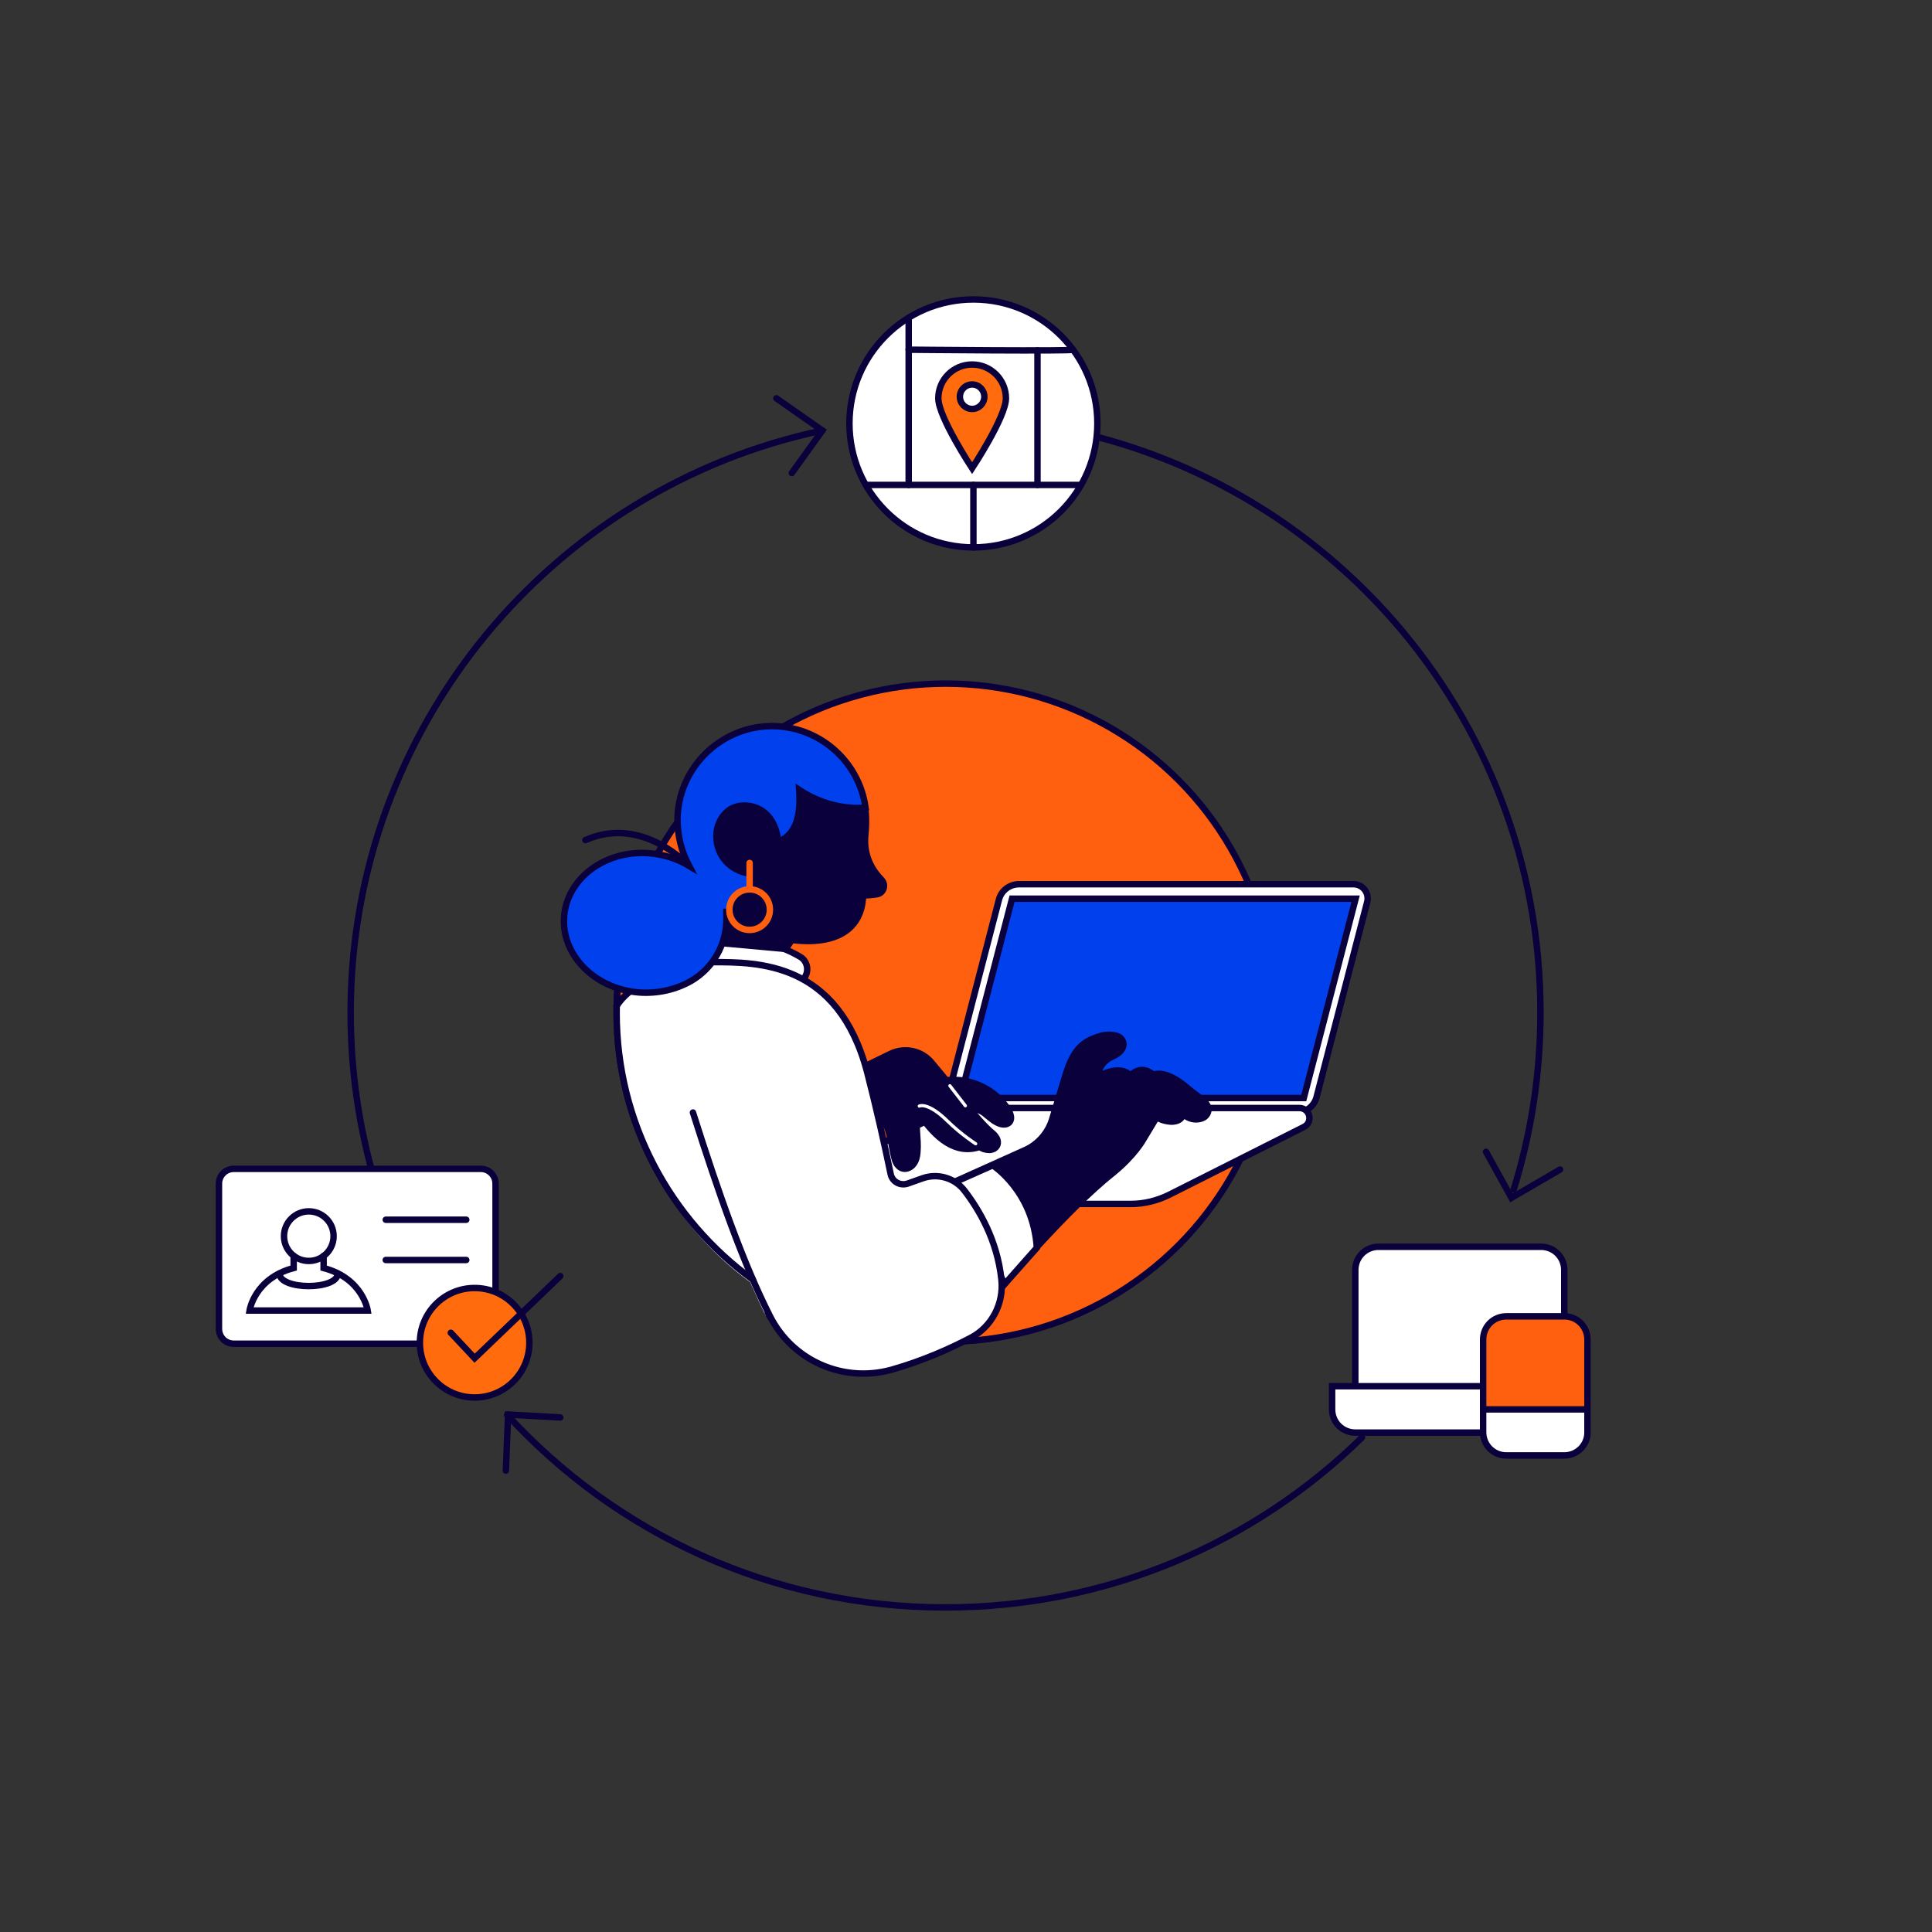 <?xml version="1.0" encoding="UTF-8"?> <svg xmlns="http://www.w3.org/2000/svg" xmlns:xlink="http://www.w3.org/1999/xlink" version="1.1" id="Layer_1" x="0px" y="0px" width="600px" height="600px" viewBox="0 0 600 600" style="enable-background:new 0 0 600 600;" xml:space="preserve"><rect x="0" y="0" width="600" height="600" fill="#333333" stroke="none"/> <style type="text/css"> .st0{fill:#FF600F;stroke:#0A003C;stroke-width:2;stroke-linecap:round;stroke-miterlimit:10;} .st1{fill:none;stroke:#0A003C;stroke-width:2;stroke-linecap:round;stroke-miterlimit:10;} .st2{fill:#FFFFFF;} .st3{fill:none;stroke:#0A003C;stroke-width:2;stroke-miterlimit:10;} .st4{fill:#FF600F;} .st5{fill:#FFFFFF;stroke:#0A003C;stroke-width:2;stroke-linecap:round;stroke-miterlimit:10;} .st6{fill:#FF6B0D;stroke:#0A003C;stroke-width:2;stroke-linecap:round;stroke-miterlimit:10;} .st7{fill:#FFFFFF;stroke:#0A003C;stroke-width:2;stroke-linecap:round;stroke-miterlimit:10;} .st8{clip-path:url(#SVGID_00000098916744628911459980000000520064121073572770_);} .st9{fill:#0041ED;stroke:#0A003C;stroke-width:2;stroke-linecap:round;stroke-miterlimit:10;} .st10{fill:#0A003C;stroke:#0A003C;stroke-width:2;stroke-linecap:round;stroke-miterlimit:10;} .st11{fill:none;stroke:#FFFFFF;stroke-linecap:round;stroke-miterlimit:10;} .st12{fill:#0A003C;stroke:#0A003C;stroke-width:1.643;stroke-linecap:round;stroke-miterlimit:10;} .st13{fill:#0A003C;stroke:#FF600F;stroke-width:2;stroke-linecap:round;stroke-miterlimit:10;} </style> <circle class="st0" cx="293.7" cy="314.5" r="102.2"></circle> <polyline class="st1" points="484.5,363.2 469.4,372 461.5,357.7 "></polyline> <polyline class="st1" points="157.1,456.7 157.8,439.3 174,440.2 "></polyline> <polyline class="st1" points="241.1,123.7 255.4,133.7 245.9,146.9 "></polyline> <path class="st1" d="M116.3,366.5c-4.8-16.5-7.4-34-7.4-52c0-88.9,62.8-163.2,146.5-180.8"></path> <path class="st1" d="M423,446.4c-33.3,32.7-79,52.8-129.4,52.8c-53.9,0-102.3-23-136.1-59.8"></path> <path class="st1" d="M320,131.5c89.6,12.8,158.4,89.8,158.4,182.9c0,19.1-2.9,37.6-8.3,55"></path> <g> <path class="st2" d="M488.6,409.3c-0.2-0.1-0.4-0.2-0.6-0.2c-0.6-0.2-1.4-0.3-2.1-0.3l0,0v-14.4c0-4-3.2-7.2-7.2-7.2h-50.5 c-4,0-7.2,3.2-7.2,7.2v36.1h-7.2v7.2c0,4,3.2,7.2,7.2,7.2h39.7l0,0l0,0c0,4,3.2,7.2,7.2,7.2h18c4,0,7.2-3.2,7.2-7.2V416 C493,413,491.2,410.4,488.6,409.3z"></path> <g> <path class="st3" d="M420.9,430.5v-36.1c0-4,3.2-7.2,7.2-7.2h50.5c4,0,7.2,3.2,7.2,7.2v14.4"></path> <path class="st3" d="M460.4,430.5h-46.7v7.2c0,4,3.2,7.2,7.2,7.2h39.7"></path> <path class="st4" d="M493,437.7V416c0-4-3.2-7.2-7.2-7.2h-18c-4,0-7.2,3.2-7.2,7.2v21.7H493z"></path> <path class="st3" d="M460.5,437.7H493"></path> <path class="st3" d="M485.8,452h-18c-4,0-7.2-3.2-7.2-7.2V416c0-4,3.2-7.2,7.2-7.2h18c4,0,7.2,3.2,7.2,7.2v28.9 C493,448.8,489.8,452,485.8,452z"></path> </g> </g> <g> <path class="st5" d="M72.6,363h76.7c2.6,0,4.6,2.1,4.6,4.6v45.1c0,2.6-2.1,4.6-4.6,4.6H72.6c-2.6,0-4.6-2.1-4.6-4.6v-45.1 C68,365,70.1,363,72.6,363z"></path> <circle class="st6" cx="147.4" cy="417" r="17"></circle> <polyline class="st1" points="140,413.9 147.4,421.8 174,396.3 "></polyline> <line class="st1" x1="119.8" y1="378.8" x2="144.8" y2="378.8"></line> <line class="st1" x1="119.8" y1="391.3" x2="144.8" y2="391.3"></line> <circle class="st1" cx="95.9" cy="383.9" r="7.7"></circle> <path class="st1" d="M100.5,390v3.8c12.2,3.2,13.7,13.2,13.7,13.2H77.5c0,0,1.5-10,13.7-13.2V390"></path> <path class="st1" d="M86.8,395.5c0,5.2,18.1,5.2,18.1,0"></path> </g> <g> <ellipse class="st7" cx="302.3" cy="131.5" rx="38.5" ry="38.5"></ellipse> <line class="st1" x1="302.3" y1="170" x2="302.3" y2="150.6"></line> <path class="st6" d="M301.9,113.2c-5.8,0-10.5,4.7-10.5,10.5s10.5,21.7,10.5,21.7s10.5-15.9,10.5-21.7S307.7,113.2,301.9,113.2z M301.9,127c-2.1,0-3.8-1.7-3.8-3.8s1.7-3.8,3.8-3.8s3.8,1.7,3.8,3.8S304,127,301.9,127z"></path> <line class="st1" x1="268.9" y1="150.6" x2="335.7" y2="150.6"></line> <line class="st1" x1="282.2" y1="150.6" x2="282.2" y2="98.7"></line> <line class="st1" x1="322.2" y1="150.6" x2="322.2" y2="108.8"></line> <path class="st1" d="M282.2,108.6c0,0,51.5,0.5,51,0"></path> </g> <g> <defs> <path id="SVGID_1_" d="M168.5,305.1l-4.1-52.7l49.7-36.3c0,0,112-13.1,107.9-11.6c-4.1,1.5,63.7,40,63.7,41s49.8,30.5,49.9,30.8 c0.1,0.3-20.5,69.5-21.9,69.3c-1.4-0.2-62.2,63.6-62.2,63.6s-77.4,26-78.8,25c-1.5-1-38.8-12.2-38.8-12.2l4.7-11.9 c-1.7-3-5.6-11.9-5.6-11.9c-25.6-18.6-41.5-49.4-41.5-83.5l-3-6.4L168.5,305.1z"></path> </defs> <clipPath id="SVGID_00000085958605412807419800000003212445523033598082_"> <use xlink:href="#SVGID_1_" style="overflow:visible;"></use> </clipPath> <g style="clip-path:url(#SVGID_00000085958605412807419800000003212445523033598082_);"> <path class="st5" d="M298.8,345.5h103.8c3,0,5.6-2,6.3-4.9l15.7-60.5c0.7-2.8-1.4-5.5-4.3-5.5H316.5c-3,0-5.6,2-6.3,4.9L294.5,340 C293.8,342.8,295.9,345.5,298.8,345.5z"></path> <path class="st5" d="M248.2,368l41.7-21c3.8-1.9,7.9-2.9,12.1-2.9h101.5c3.3,0,4.4,4.4,1.4,5.9l-41.7,21 c-3.8,1.9-7.9,2.9-12.1,2.9H249.6C246.3,374,245.3,369.5,248.2,368z"></path> <polygon class="st9" points="298.2,341 404.9,341 421,279.1 314.3,279.1 "></polygon> <path class="st5" d="M249.6,304.3l0.7-1.5c0.9-2,0.2-4.4-1.7-5.6c-4.5-2.7-13.5-6.6-26.7-5.5l-4.4,8.6"></path> <path class="st10" d="M329,340.2c0.5-1.7,1-3.3,1.5-5c1.2-4,2.6-8.3,5.9-10.9c1.6-1.3,3.5-2,5.5-2.6c1.7-0.5,3.5-0.4,4.9,0 c1.6,0.4,2.5,2.1,1.9,3.6c-0.7,1.7-2.3,2.4-4,3.2c-2.2,1.2-3.7,3.5-3.8,5.9c0,0,6.6-4.1,10.2-0.4c0,0,3.1-3.7,7.1-0.2 c0,0,3.6-2,10.7,4.2c1.3,1.1,2.7,2.1,4.1,3.2c1.2,0.9,2.4,2.1,2.3,3.6c-0.1,0.8-0.5,1.5-1.1,2c-0.6,0.5-1.4,0.7-2.2,0.8 c-1.7,0.2-3.4-0.5-4.5-1.6c-0.3,0.9-0.9,1.7-1.8,2c-0.4,0.2-0.8,0.2-1.2,0.3c-0.7,0.1-1.3,0-2-0.1c-1.2-0.2-2.3-0.6-3.3-1.2 l-4.1,6.8c0,0-2.7,5-9.5,10.5c-13.9,11-33.7,34.4-33.7,34.4l-15.4-31.7l22-9.9c3.9-1.8,6.9-5.2,8.2-9.3L329,340.2z"></path> <path class="st10" d="M272.6,346c1.7,1.3,2.9,3.7,3.5,5.8c0.6,2.2,0.9,4.4,1.4,6.6c0.2,0.9,0.4,1.9,0.8,2.7s1.2,1.6,2.1,1.8 c1.2,0.3,2.6-0.4,3.3-1.4c0.8-1,1.1-2.3,1.2-3.6c0.4-4.3-0.8-8.6,0.1-12.7c5.7,8.7,12,13.4,19.2,11c1,0.6,1.6,0.8,2.7,0.9 c0.7,0.1,1.3-0.1,1.9-0.4c1.4-0.9,1.3-2.5,0.5-3.6c-0.5-0.8-1.2-1.3-1.9-1.9c-2.4-2.2-4.5-4.7-6.5-7.2c-0.9-1-1.7-2.1-2.6-3.1 c-1.9-2.4-5.6-6.8-8.9-10.8c-3.1-3.8-8.4-5-12.9-2.8l-8,3.9"></path> <path class="st10" d="M301.4,344.3c1.6,0,3.1,0.5,4.4,1.5s2.4,2.1,3.8,2.8c1.3,0.7,3.1,1,4-0.2c0.8-1.1,0.2-2.6-0.5-3.8 c-4-6.4-11.8-10-19.3-9.1"></path> <path class="st5" d="M308.3,361.9c0,0,12.6,8,13.7,25.6l-10,11.3l-15.4-31.7L308.3,361.9z"></path> <path class="st5" d="M239.1,408.7h-49v-93.6c2.7-6.3,8.8-12.3,31.2-16.3c14.1,0,39-0.1,48,34.2c2.7,10.4,5.4,22.4,7.3,31.6 c0.5,2.4,2.9,3.7,5.2,3l4.8-1.7c4.6-1.6,9.8-0.1,12.8,3.7c4.5,5.8,10.3,15.4,11.6,27.8c0.8,7.4-3,14.7-9.6,18.1 c-6.1,3.2-14.7,7.1-24.6,9.9C261.8,429.5,246.1,422.6,239.1,408.7c-8.3-16.4-15.8-37.7-23.9-63.2"></path> <path class="st11" d="M285.5,343.5c0,0,2.6-1.4,8.8,4.7c4.3,4.2,8.7,7,8.7,7"></path> <line class="st11" x1="295" y1="337.2" x2="299.8" y2="343.4"></line> <path class="st1" d="M214.1,269c0,0-14.5-16-32.3-8.1"></path> <path class="st12" d="M268.9,251c0,0,0.5,3.5,0,8.5c-0.4,4.4,0.7,9.2,5,13.6c1.6,1.7,0.7,4.5-1.6,4.8c-1.1,0.2-2.5,0.3-4.1,0.4 c-0.4,10.4-8.4,15.5-22.2,13.8l-1.9,2.8l-22.9-2.1l-2.6-19.9l1.8-29.8l26.3-3.1l13.9,5.6L268.9,251z"></path> <path class="st9" d="M241.7,261.4c-0.5-4.7-2.6-9-7-10.6c-2.5-0.9-5.4-0.9-7.7,0.4c-2.1,1.2-3.6,3.5-4.2,5.8 c-0.8,3.3-0.1,6.9,1.9,9.6c2,2.7,5.2,4.5,8.6,4.7v12l-7.7-0.1l0,2.3c0,7.8-4.1,15.1-10.9,19.1c-4.7,2.7-10.5,4.1-16.5,3.6 c-13.7-1.2-24-11.8-23-23.7s13-20.7,26.7-19.5c4.5,0.4,8.6,1.8,12.1,3.9c-2.3-4.3-3.6-9.2-3.6-14.5c0.2-15.8,13.2-28.7,29-28.9 c15-0.1,27.4,10.9,29.4,25.3c0,0-10.1,1.5-20.6-5.5C248.8,253.5,247.1,259.3,241.7,261.4z"></path> <line class="st13" x1="232.8" y1="268" x2="232.8" y2="276.4"></line> <circle class="st13" cx="232.8" cy="282.5" r="6.3"></circle> </g> </g> <path class="st1" d="M233.8,397.4c-25.6-18.6-42.3-48.8-42.3-82.8c0-2.5,0.1-5.1,0.3-7.6"></path> </svg> 